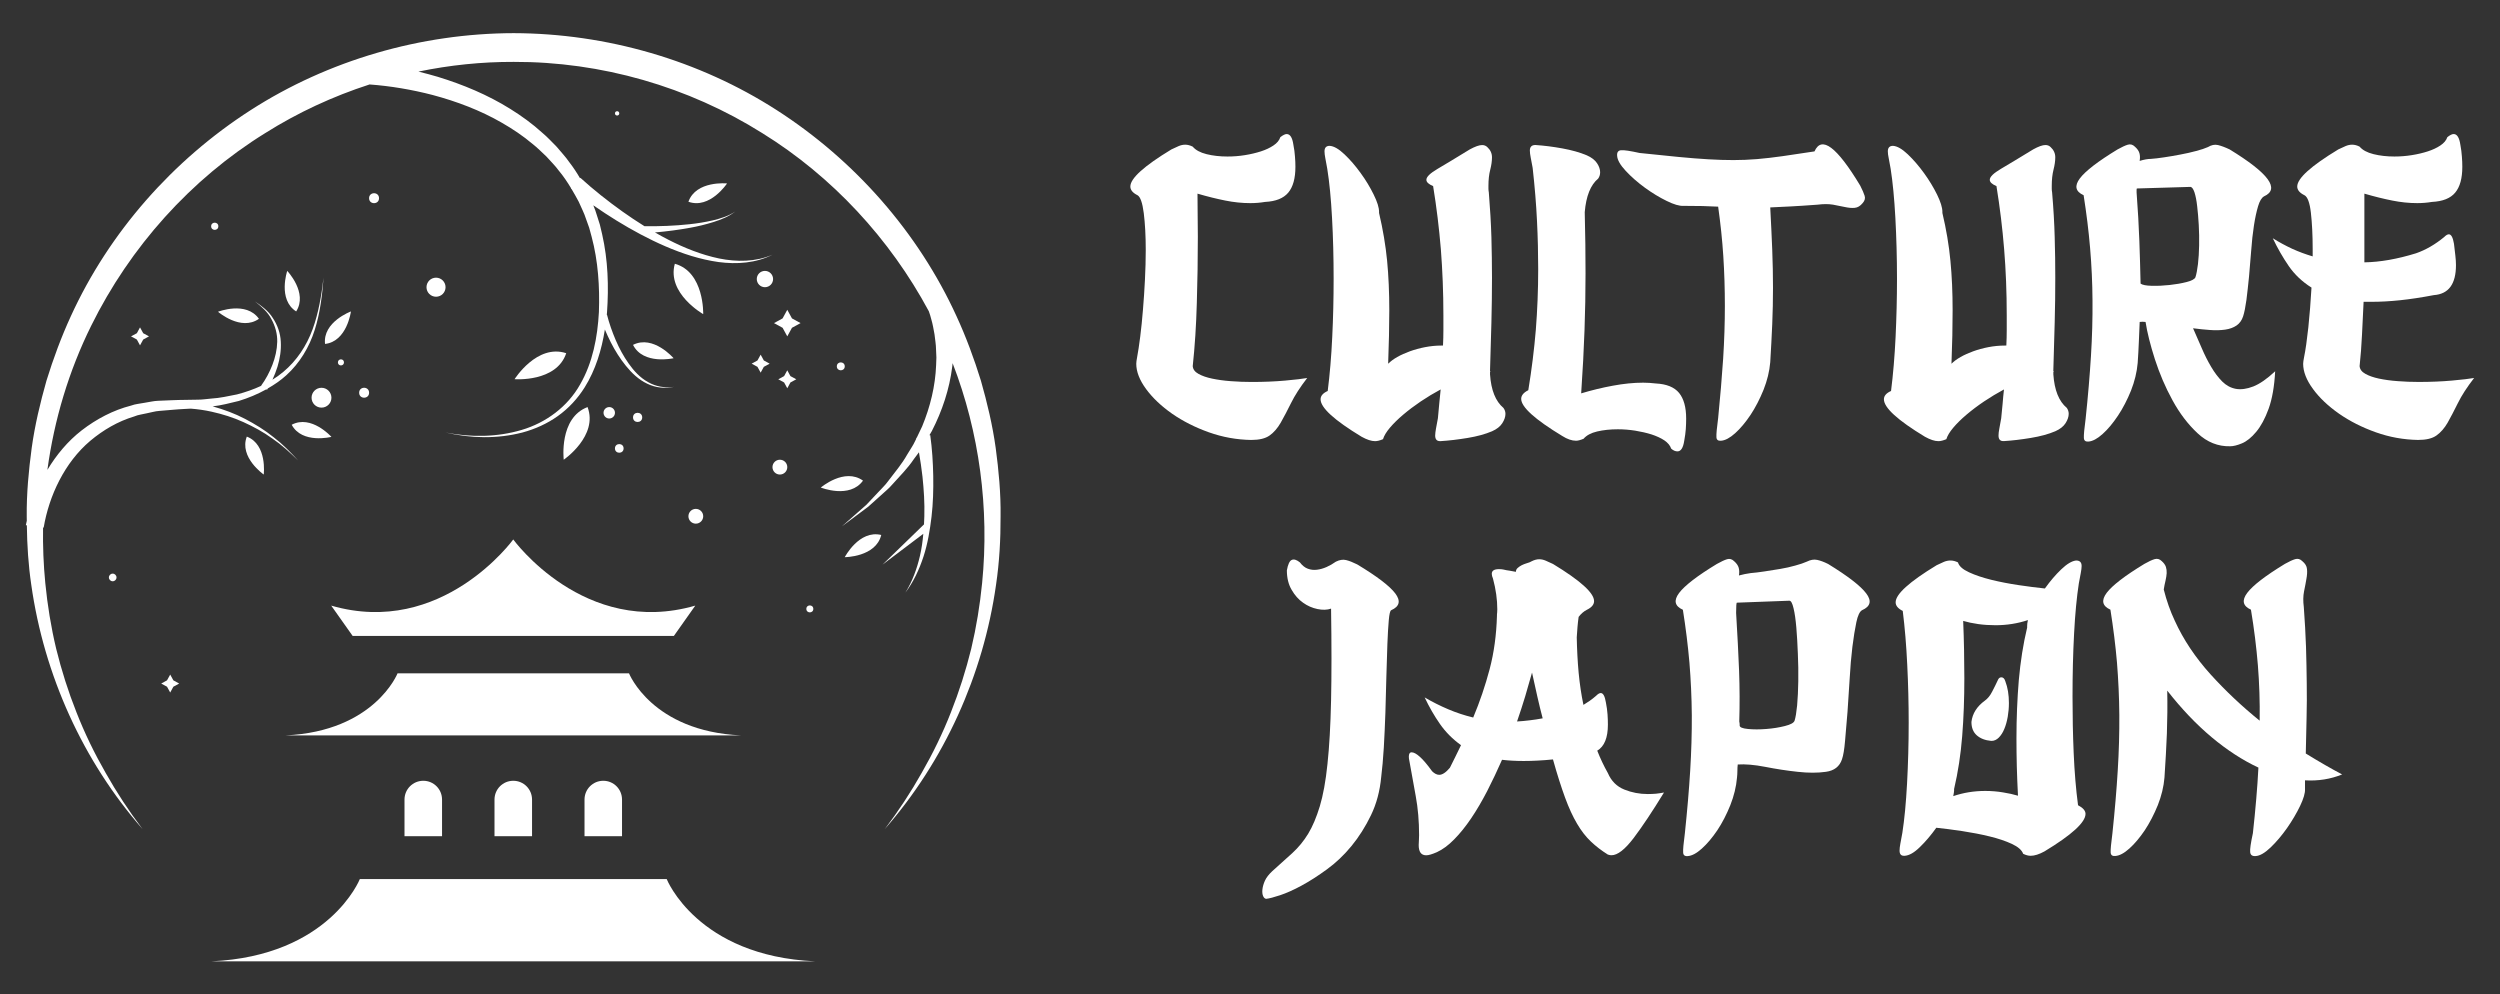 <?xml version="1.0" encoding="utf-8"?>
<!-- Generator: Adobe Illustrator 16.0.0, SVG Export Plug-In . SVG Version: 6.00 Build 0)  -->
<!DOCTYPE svg PUBLIC "-//W3C//DTD SVG 1.1//EN" "http://www.w3.org/Graphics/SVG/1.1/DTD/svg11.dtd">
<svg version="1.1" id="Calque_1" xmlns="http://www.w3.org/2000/svg" xmlns:xlink="http://www.w3.org/1999/xlink" x="0px" y="0px"
	 width="150.834px" height="60px" viewBox="0 0 150.834 60" enable-background="new 0 0 150.834 60" xml:space="preserve">
<rect x="0" y="0" width="150.834" height="60" fill="#333333" stroke="none"/>
<g>
	<g>
		<g>
			<g>
				<path fill="#FFFFFF" d="M21.278,38.37h9.688h9.69l1.294-1.832c-6.688,1.94-10.984-3.991-10.984-3.991s-4.296,5.932-10.983,3.991
					L21.278,38.37z"/>
				<g>
					<path fill="#FFFFFF" d="M37.95,40.624h-6.983h-6.981c0,0-1.384,3.498-6.753,3.744h13.734h13.735
						C39.332,44.122,37.95,40.624,37.95,40.624z"/>
					<g>
						<path fill="#FFFFFF" d="M40.225,53.038h-9.258H21.71c0,0-1.833,4.638-8.953,4.962h18.21h18.21
							C42.06,57.676,40.225,53.038,40.225,53.038z"/>
						<path fill="#FFFFFF" d="M24.405,48.241v2.211h2.265v-2.211c0-0.628-0.505-1.134-1.132-1.134
							C24.913,47.107,24.405,47.613,24.405,48.241z"/>
						<path fill="#FFFFFF" d="M29.835,48.241v2.211H32.1v-2.211c0-0.628-0.506-1.134-1.133-1.134
							C30.341,47.107,29.835,47.613,29.835,48.241z"/>
						<path fill="#FFFFFF" d="M35.266,48.241v2.211h2.263v-2.211c0-0.628-0.505-1.134-1.132-1.134
							C35.771,47.107,35.266,47.613,35.266,48.241z"/>
					</g>
				</g>
			</g>
			<path fill="#FFFFFF" d="M60.074,27.025c-0.19-1.373-0.512-2.723-0.892-4.058c-0.41-1.325-0.891-2.629-1.473-3.892
				c-2.313-5.06-6.145-9.408-10.84-12.427C42.172,3.625,36.585,2.016,30.995,2c-5.591,0.013-11.176,1.625-15.876,4.647
				c-4.695,3.018-8.528,7.366-10.843,12.426c-0.58,1.263-1.062,2.568-1.472,3.894c-0.378,1.334-0.701,2.685-0.891,4.057
				c-0.184,1.372-0.313,2.751-0.3,4.133c0,0.089,0.004,0.178,0.004,0.265c-0.02,0.087-0.039,0.174-0.058,0.264l0.061,0.01
				c0.015,1.201,0.091,2.4,0.267,3.588C2.658,40.736,5.015,45.932,8.6,50.02c-0.821-1.082-1.565-2.215-2.229-3.395
				c-0.672-1.172-1.265-2.391-1.756-3.645c-0.497-1.252-0.904-2.535-1.225-3.838c-0.313-1.309-0.526-2.633-0.657-3.963
				c-0.109-1.115-0.152-2.23-0.135-3.351l0.037,0.005c0.326-1.934,1.269-3.933,2.813-5.238c0.773-0.648,1.666-1.174,2.653-1.47
				c0.236-0.105,0.498-0.125,0.746-0.188c0.256-0.046,0.503-0.129,0.763-0.145c0.526-0.039,1.021-0.095,1.575-0.121
				c0.107-0.006,0.216-0.012,0.324-0.017c0.419,0.032,0.844,0.093,1.258,0.185c0.653,0.145,1.299,0.347,1.914,0.625
				c0.611,0.278,1.212,0.601,1.76,1c0.562,0.381,1.063,0.844,1.549,1.321c-0.459-0.501-0.939-0.993-1.483-1.408
				c-0.533-0.433-1.124-0.792-1.733-1.11c-0.611-0.317-1.262-0.559-1.929-0.745c-0.006-0.001-0.011-0.002-0.016-0.005
				c0.534-0.057,1.056-0.202,1.579-0.326c0.574-0.176,1.134-0.409,1.662-0.703l0.04,0.03c0.019-0.028,0.032-0.056,0.049-0.083
				c0.396-0.227,0.774-0.483,1.113-0.793c0.812-0.735,1.39-1.701,1.714-2.729c0.328-1.03,0.455-2.101,0.536-3.167
				c-0.126,1.061-0.298,2.125-0.663,3.124c-0.363,0.995-0.964,1.9-1.768,2.568c-0.207,0.174-0.426,0.331-0.653,0.471
				c0.118-0.254,0.219-0.515,0.304-0.785c0.147-0.487,0.229-0.997,0.199-1.506c-0.021-0.51-0.2-1.008-0.476-1.424
				c-0.265-0.434-0.68-0.733-1.083-1.009c0.383,0.306,0.769,0.63,0.99,1.065c0.234,0.42,0.366,0.897,0.354,1.374
				c-0.011,0.478-0.121,0.949-0.293,1.393c-0.172,0.442-0.403,0.877-0.676,1.248l0.012,0.009c-0.471,0.22-0.966,0.391-1.469,0.522
				c-0.516,0.101-1.025,0.221-1.553,0.251c-0.264,0.021-0.521,0.066-0.785,0.066l-0.791,0.013c-0.515,0.001-1.085,0.036-1.629,0.055
				c-0.274,0.007-0.545,0.081-0.818,0.12c-0.271,0.056-0.551,0.068-0.813,0.169c-1.081,0.275-2.093,0.81-2.982,1.495
				c-0.839,0.651-1.526,1.479-2.07,2.384c0.411-3.024,1.295-5.973,2.643-8.696c2.347-4.753,6.007-8.842,10.496-11.62
				c1.968-1.24,4.089-2.222,6.298-2.937c1.263,0.092,2.563,0.312,3.804,0.635c1.461,0.39,2.885,0.928,4.186,1.68
				c0.651,0.374,1.277,0.792,1.849,1.278c0.297,0.229,0.555,0.499,0.83,0.754c0.247,0.279,0.52,0.54,0.74,0.842
				c0.283,0.337,0.528,0.703,0.755,1.08l-0.013,0.016c0.013,0.014,0.029,0.025,0.044,0.036c0.148,0.249,0.29,0.5,0.425,0.755
				c0.147,0.347,0.329,0.678,0.441,1.039l0.191,0.533l0.149,0.547c0.389,1.459,0.491,3.007,0.437,4.535
				c-0.082,1.52-0.375,3.058-1.139,4.378c-0.747,1.328-2.047,2.3-3.521,2.735c-1.475,0.44-3.071,0.458-4.592,0.156
				c1.51,0.355,3.114,0.395,4.638,0c0.757-0.204,1.489-0.53,2.136-0.993c0.646-0.459,1.196-1.054,1.619-1.73
				c0.663-1.062,1.024-2.266,1.219-3.49c0.112,0.263,0.23,0.52,0.36,0.777c0.254,0.498,0.554,0.977,0.907,1.412
				c0.352,0.434,0.77,0.834,1.281,1.076c0.506,0.25,1.086,0.31,1.627,0.192c-0.55,0.083-1.107-0.017-1.574-0.289
				c-0.476-0.263-0.852-0.672-1.161-1.112c-0.313-0.44-0.571-0.919-0.786-1.419c-0.212-0.496-0.395-1.017-0.525-1.529l-0.014,0.003
				c0.004-0.045,0.01-0.092,0.014-0.135c0.11-1.571,0.062-3.164-0.293-4.723l-0.138-0.583l-0.182-0.571
				c-0.056-0.204-0.133-0.399-0.214-0.594c0.459,0.32,0.924,0.624,1.399,0.918c0.949,0.584,1.932,1.116,2.956,1.558
				c1.023,0.441,2.095,0.791,3.2,0.947c1.102,0.147,2.266,0.066,3.254-0.442c-1.021,0.442-2.158,0.44-3.217,0.227
				c-1.066-0.223-2.085-0.631-3.052-1.126c-0.278-0.141-0.551-0.291-0.82-0.445c0.708-0.061,1.411-0.154,2.109-0.28
				c0.48-0.085,0.957-0.202,1.423-0.348c0.461-0.148,0.929-0.328,1.309-0.635c-0.401,0.278-0.871,0.417-1.338,0.532
				c-0.47,0.108-0.944,0.186-1.425,0.236c-0.899,0.097-1.81,0.13-2.71,0.119c-0.453-0.28-0.896-0.579-1.33-0.886
				c-0.884-0.63-1.748-1.315-2.538-2.035l-0.021,0.026c-0.194-0.334-0.407-0.659-0.646-0.966c-0.228-0.333-0.509-0.624-0.766-0.935
				c-0.284-0.284-0.556-0.585-0.866-0.842c-0.594-0.542-1.249-1.015-1.93-1.439C29.424,5.72,27.933,5.1,26.41,4.634
				c-0.388-0.114-0.775-0.219-1.165-0.314c1.889-0.392,3.818-0.592,5.749-0.586c5.272-0.018,10.529,1.489,14.998,4.298
				c4.212,2.607,7.695,6.368,10.048,10.748c0.056,0.157,0.109,0.325,0.149,0.487c0.088,0.292,0.137,0.6,0.193,0.903
				c0.034,0.309,0.091,0.614,0.093,0.928l0.021,0.468c0,0.156-0.011,0.312-0.017,0.47c-0.049,1.254-0.352,2.503-0.842,3.688
				l-0.33,0.691l-0.034,0.007c0.003,0.014,0.007,0.029,0.009,0.045l-0.061,0.125c-0.131,0.294-0.328,0.554-0.487,0.834
				c-0.316,0.569-0.743,1.061-1.135,1.583c-0.188,0.27-0.435,0.486-0.652,0.729l-0.674,0.716l-1.479,1.304l1.587-1.184l0.738-0.662
				c0.239-0.228,0.509-0.431,0.723-0.688c0.441-0.494,0.92-0.964,1.294-1.524c0.098-0.139,0.203-0.274,0.307-0.412
				c0.085,0.489,0.159,0.982,0.214,1.476c0.082,0.792,0.135,1.589,0.111,2.384c-0.004,0.164-0.011,0.328-0.02,0.49l-2.503,2.428
				l2.461-1.86c-0.039,0.444-0.099,0.887-0.2,1.321c-0.18,0.775-0.452,1.539-0.881,2.227c0.49-0.645,0.836-1.395,1.092-2.171
				c0.254-0.78,0.388-1.592,0.485-2.403c0.096-0.817,0.117-1.638,0.104-2.458c-0.017-0.822-0.065-1.63-0.181-2.468l-0.053,0.01
				l0.152-0.262c0.618-1.202,1.06-2.516,1.229-3.887c0.007-0.067,0.015-0.135,0.022-0.203c1.618,4.184,2.225,8.767,1.78,13.264
				c-0.132,1.33-0.347,2.654-0.657,3.962c-0.321,1.305-0.73,2.586-1.226,3.84c-0.491,1.254-1.087,2.472-1.758,3.644
				c-0.663,1.179-1.409,2.313-2.23,3.396c3.583-4.09,5.942-9.285,6.711-14.738c0.202-1.362,0.278-2.746,0.273-4.125
				C60.386,29.776,60.259,28.396,60.074,27.025z"/>
			<path fill="#FFFFFF" d="M14.891,26.342c-0.478,1.247,1.021,2.289,1.021,2.289S16.138,26.821,14.891,26.342z"/>
			<path fill="#FFFFFF" d="M17.599,25.627c0.628,1.178,2.397,0.731,2.397,0.731S18.779,24.999,17.599,25.627z"/>
			<path fill="#FFFFFF" d="M17.869,18.79c0.72-1.125-0.539-2.446-0.539-2.446S16.744,18.072,17.869,18.79z"/>
			<path fill="#FFFFFF" d="M19.611,20.751c1.328-0.151,1.562-1.961,1.562-1.961S19.462,19.423,19.611,20.751z"/>
			<path fill="#FFFFFF" d="M15.622,19.235c-0.77-1.091-2.469-0.426-2.469-0.426S14.531,20.005,15.622,19.235z"/>
			<path fill="#FFFFFF" d="M34.162,21.31c-1.765-0.583-3.116,1.568-3.116,1.568S33.578,23.075,34.162,21.31z"/>
			<path fill="#FFFFFF" d="M35.45,24.56c-1.738,0.655-1.438,3.177-1.438,3.177S36.105,26.3,35.45,24.56z"/>
			<path fill="#FFFFFF" d="M40.715,15.913c-0.499,1.79,1.712,3.039,1.712,3.039S42.504,16.412,40.715,15.913z"/>
			<path fill="#FFFFFF" d="M38.192,20.807c0.618,1.227,2.449,0.806,2.449,0.806S39.418,20.187,38.192,20.807z"/>
			<path fill="#FFFFFF" d="M41.534,12.172c1.295,0.462,2.331-1.104,2.331-1.104S41.997,10.877,41.534,12.172z"/>
			<path fill="#FFFFFF" d="M52.068,28.998c-1.117-0.802-2.546,0.418-2.546,0.418S51.268,30.114,52.068,28.998z"/>
			<path fill="#FFFFFF" d="M50.967,33.617c0,0,1.877-0.006,2.202-1.34C51.833,31.952,50.967,33.617,50.967,33.617z"/>
			<circle fill="#FFFFFF" cx="19.397" cy="23.995" r="0.599"/>
			<circle fill="#FFFFFF" cx="20.57" cy="21.864" r="0.183"/>
			<circle fill="#FFFFFF" cx="21.969" cy="23.695" r="0.3"/>
			<circle fill="#FFFFFF" cx="36.758" cy="24.905" r="0.345"/>
			<circle fill="#FFFFFF" cx="38.47" cy="25.183" r="0.277"/>
			<circle fill="#FFFFFF" cx="37.363" cy="27.054" r="0.261"/>
			<circle fill="#FFFFFF" cx="22.568" cy="11.958" r="0.3"/>
			<circle fill="#FFFFFF" cx="26.307" cy="17.328" r="0.575"/>
			<path fill="#FFFFFF" d="M6.57,34.838c0,0.13,0.103,0.232,0.23,0.232c0.126,0,0.229-0.104,0.229-0.232
				c0-0.125-0.104-0.229-0.229-0.229C6.673,34.609,6.57,34.713,6.57,34.838z"/>
			<circle fill="#FFFFFF" cx="47.053" cy="28.184" r="0.447"/>
			<circle fill="#FFFFFF" cx="50.728" cy="22.103" r="0.239"/>
			<circle fill="#FFFFFF" cx="41.981" cy="31.148" r="0.446"/>
			<circle fill="#FFFFFF" cx="48.86" cy="36.737" r="0.21"/>
			<circle fill="#FFFFFF" cx="46.151" cy="16.836" r="0.492"/>
			<circle fill="#FFFFFF" cx="37.233" cy="6.84" r="0.13"/>
			<circle fill="#FFFFFF" cx="12.956" cy="13.652" r="0.217"/>
			<polygon fill="#FFFFFF" points="47.782,19.21 47.499,18.691 47.217,19.21 46.698,19.494 47.217,19.777 47.499,20.294 
				47.782,19.777 48.301,19.494 			"/>
			<polygon fill="#FFFFFF" points="45.701,22.133 45.893,22.483 46.084,22.133 46.436,21.941 46.084,21.748 45.893,21.398 
				45.701,21.748 45.35,21.941 			"/>
			<polygon fill="#FFFFFF" points="47.499,22.342 47.308,22.692 46.957,22.884 47.308,23.075 47.499,23.426 47.69,23.075 
				48.042,22.884 47.69,22.692 			"/>
			<polygon fill="#FFFFFF" points="10.46,41.432 10.811,41.241 10.46,41.048 10.269,40.699 10.077,41.048 9.727,41.241 
				10.077,41.432 10.269,41.782 			"/>
			<polygon fill="#FFFFFF" points="8.257,20.104 7.905,20.294 8.257,20.486 8.448,20.837 8.64,20.486 8.99,20.294 8.64,20.104 
				8.448,19.752 			"/>
		</g>
	</g>
	<g>
		<g>
			<path fill="#FFFFFF" d="M68.604,21.567c0.063-0.334,0.126-0.751,0.189-1.25c0.063-0.5,0.12-1.044,0.166-1.631
				c0.049-0.587,0.089-1.191,0.12-1.811c0.031-0.62,0.048-1.215,0.048-1.786c0-0.858-0.041-1.599-0.119-2.228
				c-0.08-0.628-0.207-0.989-0.381-1.084c-0.286-0.142-0.429-0.318-0.429-0.523c0-0.492,0.824-1.238,2.477-2.239
				c0.161-0.079,0.309-0.146,0.439-0.202c0.136-0.057,0.267-0.084,0.396-0.084c0.14,0,0.292,0.039,0.452,0.119
				c0.173,0.206,0.451,0.357,0.832,0.452c0.379,0.095,0.802,0.143,1.262,0.143c0.352,0,0.699-0.026,1.051-0.083
				c0.346-0.055,0.668-0.131,0.964-0.226c0.294-0.095,0.55-0.215,0.762-0.358c0.215-0.143,0.352-0.309,0.414-0.5
				c0.161-0.126,0.29-0.189,0.381-0.189c0.211,0,0.344,0.214,0.406,0.643c0.05,0.253,0.083,0.492,0.096,0.714
				c0.02,0.224,0.027,0.43,0.027,0.619c0,0.7-0.146,1.219-0.432,1.56c-0.287,0.342-0.754,0.529-1.404,0.56
				c-0.285,0.048-0.579,0.072-0.881,0.072c-0.493,0-0.999-0.051-1.513-0.155c-0.517-0.103-1.076-0.241-1.678-0.417
				c0,0.414,0.002,0.833,0.01,1.264c0.009,0.427,0.011,0.873,0.011,1.334c0,1.301-0.019,2.632-0.061,3.989
				c-0.037,1.356-0.12,2.631-0.247,3.822c0.017,0.19,0.129,0.345,0.345,0.464c0.215,0.121,0.487,0.216,0.825,0.287
				c0.333,0.07,0.707,0.124,1.128,0.154c0.422,0.033,0.847,0.048,1.277,0.048c0.71,0,1.376-0.027,1.999-0.083
				c0.62-0.056,1.063-0.108,1.332-0.156c-0.43,0.556-0.752,1.06-0.975,1.512c-0.226,0.455-0.432,0.847-0.621,1.181
				c-0.19,0.333-0.414,0.59-0.668,0.772c-0.254,0.184-0.625,0.273-1.118,0.273c-0.874-0.015-1.723-0.168-2.55-0.462
				c-0.824-0.294-1.563-0.667-2.215-1.119c-0.651-0.455-1.175-0.951-1.573-1.49c-0.396-0.54-0.593-1.047-0.593-1.524
				C68.558,21.853,68.572,21.726,68.604,21.567z"/>
			<path fill="#FFFFFF" d="M86.754,25.233c0.029-0.3,0.058-0.594,0.081-0.879c0.027-0.287,0.053-0.573,0.085-0.858
				c-0.414,0.222-0.813,0.464-1.203,0.725c-0.387,0.262-0.741,0.529-1.06,0.8c-0.318,0.269-0.582,0.53-0.799,0.785
				c-0.215,0.254-0.354,0.486-0.416,0.691c-0.189,0.081-0.351,0.12-0.478,0.12c-0.224,0-0.491-0.088-0.812-0.265
				c-1.649-0.998-2.477-1.752-2.477-2.262c0-0.206,0.145-0.373,0.43-0.5c0.127-1,0.219-2.084,0.273-3.251
				c0.057-1.167,0.084-2.337,0.084-3.513c0-1.286-0.031-2.512-0.096-3.68c-0.063-1.168-0.158-2.155-0.288-2.964
				c-0.048-0.271-0.085-0.485-0.118-0.643c-0.031-0.16-0.048-0.295-0.048-0.406c0-0.222,0.104-0.334,0.312-0.334
				c0.254,0.017,0.551,0.188,0.893,0.513c0.344,0.326,0.668,0.703,0.977,1.131c0.313,0.428,0.572,0.861,0.786,1.299
				c0.216,0.437,0.323,0.782,0.323,1.036v0.07c0.236,1,0.396,1.96,0.486,2.882c0.088,0.92,0.132,1.921,0.132,3.001
				c0,0.953-0.025,2.023-0.069,3.215c0.143-0.144,0.323-0.277,0.546-0.405c0.224-0.127,0.478-0.241,0.763-0.345
				c0.287-0.103,0.592-0.188,0.918-0.251c0.324-0.063,0.652-0.096,0.985-0.096h0.097c0.017-0.314,0.024-0.626,0.024-0.928
				c0-0.3,0-0.604,0-0.905c0-1.382-0.055-2.707-0.153-3.977c-0.106-1.271-0.259-2.542-0.467-3.812
				c-0.271-0.111-0.406-0.238-0.406-0.38c0-0.175,0.226-0.395,0.67-0.656c0.445-0.261,1.096-0.653,1.951-1.178
				C89,8.84,89.245,8.752,89.42,8.752c0.127,0,0.229,0.041,0.312,0.121c0.19,0.173,0.285,0.38,0.285,0.618
				c0,0.223-0.035,0.472-0.106,0.751c-0.073,0.279-0.108,0.6-0.108,0.963c0,0.063,0,0.127,0,0.19c0,0.064,0.01,0.136,0.023,0.215
				c0.078,0.967,0.131,1.87,0.156,2.704c0.021,0.833,0.035,1.648,0.035,2.441c0,0.905-0.014,1.806-0.035,2.703
				c-0.025,0.897-0.054,1.869-0.084,2.917c0,0.017,0.002,0.029,0.013,0.037c0.009,0.008,0.013,0.019,0.013,0.034h-0.025v0.144
				c0.063,0.952,0.336,1.626,0.811,2.024c0.079,0.111,0.119,0.229,0.119,0.357c0,0.176-0.063,0.362-0.189,0.561
				c-0.127,0.199-0.332,0.361-0.619,0.488c-0.412,0.175-0.903,0.31-1.477,0.404c-0.573,0.095-1.109,0.159-1.62,0.191h-0.048
				c-0.189,0-0.287-0.113-0.287-0.335c0-0.11,0.02-0.25,0.048-0.416C86.666,25.7,86.704,25.488,86.754,25.233z"/>
			<path fill="#FFFFFF" d="M100.829,27.068c-0.064-0.19-0.204-0.357-0.415-0.501c-0.216-0.142-0.478-0.261-0.772-0.357
				c-0.306-0.095-0.629-0.169-0.979-0.226c-0.351-0.055-0.699-0.084-1.05-0.084c-0.463,0-0.879,0.045-1.25,0.132
				c-0.373,0.088-0.646,0.235-0.82,0.44c-0.191,0.08-0.342,0.119-0.454,0.119c-0.254,0-0.53-0.095-0.832-0.286
				c-1.651-1-2.478-1.747-2.478-2.239c0-0.206,0.142-0.381,0.429-0.524c0.206-1.254,0.356-2.47,0.454-3.644
				c0.092-1.174,0.143-2.397,0.143-3.668c0-0.936-0.023-1.902-0.072-2.895c-0.047-0.992-0.135-2.061-0.262-3.204
				c-0.05-0.254-0.09-0.464-0.119-0.631c-0.033-0.168-0.05-0.306-0.05-0.418c0-0.222,0.112-0.333,0.333-0.333
				c0.508,0.033,1.049,0.1,1.622,0.204c0.57,0.104,1.063,0.242,1.476,0.416c0.287,0.127,0.494,0.286,0.621,0.477
				c0.127,0.191,0.188,0.374,0.188,0.548c0,0.143-0.04,0.271-0.119,0.381c-0.458,0.382-0.729,1.055-0.81,2.025
				c0.015,0.683,0.027,1.326,0.037,1.929c0.007,0.604,0.011,1.19,0.011,1.762c0,1.159-0.021,2.307-0.062,3.442
				c-0.039,1.135-0.106,2.402-0.201,3.8c0.636-0.191,1.275-0.347,1.918-0.464c0.643-0.119,1.25-0.181,1.822-0.181
				c0.127,0,0.254,0.005,0.381,0.013c0.127,0.01,0.254,0.02,0.381,0.035c0.649,0.032,1.119,0.223,1.406,0.572
				c0.284,0.35,0.426,0.866,0.426,1.548c0,0.207-0.008,0.417-0.022,0.632c-0.015,0.213-0.048,0.447-0.094,0.702
				c-0.063,0.427-0.201,0.643-0.407,0.643C101.081,27.235,100.954,27.179,100.829,27.068z"/>
			<path fill="#FFFFFF" d="M112.237,11.205c0.129,0.254,0.215,0.456,0.263,0.608c0.05,0.151,0.008,0.298-0.119,0.44
				c-0.144,0.176-0.302,0.271-0.479,0.286c-0.172,0.018-0.365,0-0.582-0.047c-0.215-0.047-0.457-0.095-0.726-0.144
				c-0.269-0.045-0.577-0.045-0.93,0c-0.649,0.049-1.199,0.084-1.644,0.107c-0.444,0.024-0.85,0.044-1.215,0.059
				c0.047,0.907,0.09,1.755,0.12,2.549c0.031,0.794,0.046,1.562,0.046,2.299c0,0.738-0.015,1.472-0.046,2.202
				c-0.03,0.731-0.073,1.493-0.12,2.287c-0.047,0.556-0.184,1.112-0.404,1.667c-0.226,0.557-0.486,1.061-0.784,1.513
				c-0.304,0.452-0.612,0.822-0.931,1.108c-0.318,0.285-0.605,0.438-0.857,0.452c-0.173,0.015-0.27-0.059-0.271-0.226
				c-0.012-0.166,0.026-0.55,0.105-1.155c0.127-1.27,0.225-2.458,0.3-3.561c0.07-1.104,0.104-2.169,0.104-3.193
				c0-1.023-0.031-2.022-0.094-3c-0.063-0.976-0.168-1.972-0.311-2.988c-0.287-0.016-0.602-0.029-0.941-0.037
				c-0.341-0.008-0.727-0.011-1.154-0.011c-0.237,0.015-0.576-0.083-1.012-0.298c-0.438-0.214-0.875-0.479-1.312-0.797
				c-0.438-0.318-0.822-0.656-1.155-1.013c-0.333-0.356-0.508-0.663-0.521-0.917c-0.016-0.204,0.063-0.316,0.238-0.331
				c0.172-0.018,0.545,0.039,1.117,0.165c0.889,0.096,1.668,0.174,2.334,0.238c0.666,0.064,1.273,0.113,1.823,0.144
				c0.545,0.032,1.051,0.047,1.511,0.047c0.462,0,0.934-0.02,1.42-0.059c0.48-0.041,1.004-0.101,1.557-0.18
				c0.559-0.08,1.193-0.175,1.908-0.285C109.903,8.165,110.824,8.856,112.237,11.205z"/>
			<path fill="#FFFFFF" d="M120.74,25.233c0.03-0.3,0.061-0.594,0.085-0.879c0.023-0.287,0.048-0.573,0.082-0.858
				c-0.41,0.222-0.814,0.464-1.203,0.725c-0.389,0.262-0.741,0.529-1.061,0.8c-0.317,0.269-0.582,0.53-0.797,0.785
				c-0.213,0.254-0.354,0.486-0.416,0.691c-0.191,0.081-0.351,0.12-0.478,0.12c-0.224,0-0.493-0.088-0.812-0.265
				c-1.648-0.998-2.477-1.752-2.477-2.262c0-0.206,0.143-0.373,0.43-0.5c0.127-1,0.217-2.084,0.274-3.251
				c0.054-1.167,0.085-2.337,0.085-3.513c0-1.286-0.035-2.512-0.098-3.68c-0.064-1.168-0.158-2.155-0.285-2.964
				c-0.049-0.271-0.09-0.485-0.118-0.643c-0.034-0.16-0.052-0.295-0.052-0.406c0-0.222,0.106-0.334,0.312-0.334
				c0.256,0.017,0.55,0.188,0.894,0.513c0.342,0.326,0.666,0.703,0.977,1.131c0.311,0.428,0.572,0.861,0.789,1.299
				c0.212,0.437,0.32,0.782,0.32,1.036v0.07c0.236,1,0.398,1.96,0.484,2.882c0.09,0.92,0.133,1.921,0.133,3.001
				c0,0.953-0.021,2.023-0.069,3.215c0.142-0.144,0.323-0.277,0.547-0.405c0.221-0.127,0.476-0.241,0.762-0.345
				c0.285-0.103,0.593-0.188,0.916-0.251c0.327-0.063,0.658-0.096,0.991-0.096h0.094c0.016-0.314,0.024-0.626,0.024-0.928
				c0-0.3,0-0.604,0-0.905c0-1.382-0.052-2.707-0.156-3.977c-0.103-1.271-0.258-2.542-0.464-3.812
				c-0.27-0.111-0.403-0.238-0.403-0.38c0-0.175,0.224-0.395,0.666-0.656c0.445-0.261,1.095-0.653,1.954-1.178
				c0.316-0.175,0.564-0.263,0.737-0.263c0.127,0,0.229,0.041,0.31,0.121c0.189,0.173,0.285,0.38,0.285,0.618
				c0,0.223-0.035,0.472-0.107,0.751c-0.07,0.279-0.105,0.6-0.105,0.963c0,0.063,0,0.127,0,0.19c0,0.064,0.006,0.136,0.021,0.215
				c0.082,0.967,0.135,1.87,0.156,2.704c0.025,0.833,0.035,1.648,0.035,2.441c0,0.905-0.01,1.806-0.035,2.703
				c-0.021,0.897-0.052,1.869-0.083,2.917c0,0.017,0.003,0.029,0.011,0.037c0.011,0.008,0.013,0.019,0.013,0.034h-0.022v0.144
				c0.064,0.952,0.334,1.626,0.813,2.024c0.076,0.111,0.113,0.23,0.113,0.357c0,0.176-0.063,0.362-0.188,0.561
				c-0.127,0.199-0.333,0.361-0.618,0.488c-0.412,0.175-0.904,0.31-1.479,0.404c-0.571,0.095-1.108,0.159-1.618,0.191h-0.048
				c-0.189,0-0.283-0.113-0.283-0.335c0-0.11,0.015-0.25,0.048-0.416C120.653,25.7,120.694,25.488,120.74,25.233z"/>
			<path fill="#FFFFFF" d="M132.315,19.805c0.175,0.396,0.35,0.797,0.525,1.202c0.172,0.404,0.362,0.782,0.57,1.131
				c0.206,0.35,0.429,0.643,0.666,0.881c0.24,0.237,0.513,0.385,0.822,0.442c0.311,0.054,0.658,0.008,1.05-0.144
				c0.387-0.152,0.829-0.457,1.321-0.917c-0.049,0.92-0.182,1.675-0.395,2.263c-0.214,0.588-0.464,1.051-0.751,1.394
				c-0.285,0.342-0.571,0.571-0.856,0.691c-0.285,0.119-0.522,0.177-0.715,0.177c-0.73,0.017-1.385-0.244-1.963-0.784
				c-0.58-0.54-1.085-1.203-1.514-1.99c-0.432-0.786-0.782-1.61-1.063-2.476c-0.277-0.866-0.464-1.617-0.563-2.25
				c-0.127-0.017-0.243-0.017-0.354,0c-0.018,0.396-0.033,0.798-0.051,1.202c-0.015,0.406-0.04,0.829-0.07,1.274
				c-0.049,0.556-0.184,1.111-0.403,1.667c-0.226,0.556-0.485,1.06-0.787,1.512c-0.304,0.454-0.608,0.821-0.929,1.107
				c-0.317,0.287-0.604,0.437-0.856,0.455c-0.176,0.014-0.267-0.06-0.272-0.228c-0.008-0.167,0.024-0.552,0.107-1.156
				c0.143-1.349,0.248-2.603,0.32-3.763c0.072-1.16,0.103-2.279,0.094-3.359c-0.006-1.079-0.057-2.134-0.145-3.168
				c-0.086-1.031-0.219-2.094-0.391-3.19c-0.492-0.222-0.566-0.56-0.229-1.012c0.341-0.453,1.101-1.036,2.275-1.75
				c0.254-0.142,0.461-0.239,0.62-0.286c0.156-0.047,0.3-0.008,0.427,0.119c0.146,0.127,0.235,0.258,0.274,0.393
				c0.038,0.136,0.044,0.289,0.013,0.466c0.27-0.082,0.493-0.121,0.666-0.121c0.223-0.015,0.491-0.046,0.811-0.095
				c0.316-0.048,0.644-0.102,0.977-0.167c0.336-0.063,0.651-0.133,0.953-0.215c0.303-0.079,0.539-0.159,0.714-0.237
				c0.206-0.127,0.41-0.168,0.608-0.121c0.195,0.047,0.433,0.135,0.701,0.263c2.363,1.445,3.056,2.39,2.072,2.833
				c-0.142,0.081-0.263,0.278-0.357,0.597c-0.094,0.318-0.18,0.706-0.25,1.167c-0.07,0.46-0.127,0.96-0.164,1.499
				c-0.042,0.542-0.085,1.064-0.131,1.572c-0.051,0.508-0.102,0.977-0.156,1.406c-0.059,0.429-0.125,0.762-0.202,1
				c-0.079,0.24-0.21,0.42-0.394,0.548c-0.184,0.127-0.414,0.211-0.69,0.251c-0.276,0.039-0.583,0.047-0.914,0.022
				C133.007,19.888,132.665,19.851,132.315,19.805z M129.149,17.112c0.109,0.079,0.334,0.124,0.677,0.132
				c0.344,0.008,0.698-0.008,1.073-0.049c0.373-0.04,0.715-0.099,1.021-0.178c0.311-0.08,0.489-0.175,0.537-0.287
				c0.064-0.189,0.111-0.454,0.154-0.797c0.039-0.342,0.063-0.715,0.07-1.119c0.01-0.406,0-0.818-0.022-1.24
				c-0.024-0.42-0.056-0.802-0.097-1.143c-0.037-0.34-0.094-0.619-0.164-0.834c-0.072-0.212-0.158-0.321-0.25-0.321l-3.219,0.095
				c-0.014,0-0.021,0.033-0.021,0.096v0.143c0.079,1.064,0.136,2.041,0.167,2.93C129.106,15.429,129.133,16.288,129.149,17.112z"/>
			<path fill="#FFFFFF" d="M139.01,21.567c0.095-0.462,0.179-1.069,0.261-1.821c0.078-0.755,0.142-1.554,0.19-2.395
				c-0.556-0.349-1.015-0.782-1.371-1.297c-0.356-0.517-0.677-1.076-0.964-1.679c0.381,0.237,0.771,0.449,1.165,0.632
				c0.399,0.182,0.813,0.335,1.241,0.462v-0.452c0-0.84-0.038-1.567-0.108-2.18c-0.069-0.611-0.202-0.965-0.392-1.06
				c-0.289-0.142-0.432-0.318-0.432-0.523c0-0.492,0.826-1.238,2.478-2.239c0.161-0.079,0.307-0.146,0.44-0.202
				c0.135-0.057,0.268-0.084,0.395-0.084c0.145,0,0.296,0.039,0.451,0.119c0.176,0.206,0.453,0.357,0.838,0.452
				c0.381,0.095,0.799,0.143,1.259,0.143c0.351,0,0.699-0.026,1.049-0.083c0.349-0.055,0.671-0.131,0.964-0.226
				c0.295-0.095,0.551-0.215,0.764-0.358c0.214-0.143,0.354-0.309,0.418-0.5c0.158-0.126,0.285-0.189,0.381-0.189
				c0.206,0,0.341,0.214,0.404,0.643c0.049,0.253,0.078,0.492,0.093,0.714c0.019,0.224,0.026,0.43,0.026,0.619
				c0,0.7-0.144,1.219-0.431,1.56c-0.282,0.342-0.754,0.529-1.403,0.56c-0.289,0.048-0.58,0.072-0.883,0.072
				c-0.49,0-0.996-0.051-1.511-0.155c-0.519-0.103-1.078-0.241-1.681-0.417v4.145c0.953-0.015,1.99-0.198,3.121-0.548
				c0.586-0.204,1.15-0.532,1.691-0.977c0.107-0.109,0.204-0.167,0.283-0.167c0.145,0,0.247,0.191,0.311,0.572
				c0.03,0.254,0.061,0.489,0.082,0.703c0.025,0.215,0.038,0.41,0.038,0.584c0,1.143-0.444,1.747-1.334,1.81
				c-0.745,0.142-1.429,0.245-2.036,0.309c-0.613,0.064-1.18,0.095-1.705,0.095h-0.498c-0.031,0.684-0.064,1.351-0.097,2
				c-0.03,0.653-0.081,1.279-0.144,1.882c0.017,0.19,0.131,0.345,0.348,0.464c0.212,0.121,0.489,0.216,0.818,0.287
				c0.334,0.07,0.713,0.124,1.136,0.154c0.416,0.033,0.843,0.048,1.271,0.048c0.715,0,1.381-0.027,2.002-0.083
				c0.619-0.056,1.063-0.108,1.334-0.156c-0.43,0.556-0.756,1.06-0.978,1.512c-0.226,0.455-0.429,0.847-0.618,1.181
				c-0.191,0.333-0.416,0.59-0.67,0.772c-0.254,0.184-0.624,0.273-1.117,0.273c-0.873-0.015-1.724-0.168-2.548-0.462
				c-0.827-0.294-1.565-0.667-2.215-1.119c-0.651-0.455-1.179-0.951-1.573-1.49c-0.398-0.54-0.596-1.047-0.596-1.524
				C138.96,21.853,138.978,21.726,139.01,21.567z"/>
		</g>
		<g>
			<path fill="#FFFFFF" d="M81.883,34.052c1.19,0.716,1.957,1.3,2.298,1.75c0.342,0.454,0.262,0.79-0.246,1.015
				c-0.064,0.029-0.113,0.231-0.145,0.604c-0.034,0.374-0.061,0.853-0.084,1.433c-0.021,0.576-0.043,1.229-0.061,1.949
				c-0.018,0.725-0.037,1.449-0.059,2.182c-0.023,0.729-0.059,1.438-0.096,2.119c-0.042,0.684-0.094,1.271-0.156,1.764
				c-0.079,0.855-0.285,1.63-0.62,2.32c-0.333,0.69-0.728,1.312-1.177,1.859c-0.453,0.549-0.946,1.018-1.479,1.404
				c-0.533,0.39-1.041,0.715-1.522,0.976c-0.485,0.265-0.918,0.456-1.3,0.584c-0.383,0.128-0.657,0.198-0.834,0.218
				c-0.077,0-0.143-0.054-0.191-0.158c-0.046-0.104-0.063-0.237-0.046-0.402c0.017-0.168,0.069-0.348,0.153-0.536
				c0.088-0.19,0.238-0.382,0.441-0.571c0.445-0.398,0.85-0.764,1.217-1.098c0.363-0.333,0.683-0.72,0.953-1.165
				c0.269-0.444,0.5-0.998,0.7-1.655c0.198-0.658,0.356-1.51,0.462-2.55c0.112-1.041,0.184-2.317,0.217-3.835s0.033-3.361,0-5.539
				c-0.236,0.083-0.51,0.09-0.819,0.026s-0.604-0.19-0.87-0.382c-0.271-0.189-0.502-0.448-0.689-0.775
				c-0.193-0.324-0.289-0.719-0.289-1.178c0.064-0.366,0.164-0.576,0.299-0.631c0.134-0.057,0.297-0.004,0.488,0.152
				c0.143,0.189,0.303,0.317,0.479,0.381c0.171,0.063,0.356,0.086,0.546,0.061c0.189-0.021,0.385-0.078,0.583-0.164
				c0.196-0.089,0.385-0.195,0.56-0.322c0.225-0.111,0.43-0.145,0.62-0.097C81.406,33.838,81.629,33.925,81.883,34.052z"/>
			<path fill="#FFFFFF" d="M97.007,51.559c-0.381-0.238-0.722-0.5-1.023-0.787c-0.301-0.283-0.58-0.643-0.832-1.071
				c-0.254-0.429-0.498-0.955-0.728-1.584c-0.229-0.626-0.475-1.392-0.727-2.298c-0.318,0.031-0.624,0.056-0.919,0.07
				c-0.293,0.016-0.575,0.024-0.846,0.024c-0.478,0-0.912-0.024-1.309-0.072c-0.289,0.651-0.583,1.279-0.893,1.882
				c-0.313,0.604-0.633,1.151-0.967,1.646c-0.332,0.491-0.675,0.918-1.025,1.272c-0.348,0.357-0.699,0.615-1.045,0.773
				c-0.289,0.127-0.502,0.189-0.645,0.189c-0.304,0-0.453-0.205-0.453-0.617c0-0.111,0.004-0.215,0.014-0.309
				c0.006-0.098,0.01-0.191,0.01-0.289c0-0.84-0.068-1.625-0.202-2.355c-0.135-0.73-0.265-1.453-0.392-2.169
				C85.013,45.816,85,45.745,85,45.652c0-0.176,0.058-0.262,0.169-0.262c0.127,0,0.291,0.086,0.486,0.262
				c0.199,0.172,0.451,0.467,0.75,0.881c0.146,0.143,0.289,0.215,0.431,0.215c0.188,0,0.406-0.145,0.644-0.432
				c0.11-0.221,0.224-0.447,0.336-0.676c0.107-0.232,0.221-0.459,0.332-0.681c-0.51-0.366-0.935-0.795-1.275-1.285
				c-0.344-0.493-0.646-1.022-0.918-1.596c0.462,0.271,0.934,0.508,1.42,0.714c0.482,0.205,0.986,0.372,1.509,0.499
				c0.399-0.952,0.729-1.925,0.991-2.917s0.408-2.061,0.441-3.204c0-0.079,0.002-0.146,0.012-0.203
				c0.007-0.055,0.009-0.124,0.009-0.202c0-0.586-0.085-1.207-0.26-1.856c-0.048-0.111-0.073-0.204-0.073-0.287
				c0-0.19,0.145-0.284,0.432-0.284c0.111,0,0.197,0.01,0.263,0.023c0.127,0.031,0.254,0.056,0.381,0.07
				c0.127,0.02,0.252,0.041,0.379,0.07c0-0.094,0.037-0.174,0.11-0.236c0.07-0.063,0.152-0.119,0.248-0.168
				c0.095-0.047,0.199-0.086,0.31-0.119c0.112-0.029,0.208-0.069,0.287-0.117c0.157-0.079,0.312-0.12,0.452-0.12
				c0.127,0,0.258,0.028,0.393,0.086c0.135,0.055,0.281,0.122,0.441,0.2c1.648,1.002,2.476,1.746,2.476,2.24
				c0,0.205-0.142,0.381-0.43,0.521c-0.188,0.096-0.354,0.238-0.501,0.43c-0.029,0.205-0.053,0.411-0.069,0.607
				c-0.017,0.199-0.03,0.406-0.045,0.632c0.015,0.745,0.052,1.458,0.114,2.131c0.064,0.677,0.16,1.32,0.289,1.94
				c0.127-0.079,0.254-0.162,0.381-0.247c0.127-0.091,0.254-0.188,0.381-0.3c0.109-0.111,0.206-0.168,0.283-0.168
				c0.146,0,0.248,0.189,0.311,0.572c0.051,0.252,0.081,0.491,0.098,0.715c0.016,0.223,0.022,0.428,0.022,0.617
				c0,0.795-0.214,1.318-0.643,1.573c0.188,0.478,0.403,0.929,0.643,1.354c0.204,0.479,0.537,0.81,0.991,0.992
				c0.449,0.182,0.922,0.271,1.415,0.271c0.175,0,0.34-0.008,0.5-0.021c0.157-0.017,0.315-0.041,0.478-0.072
				c-0.699,1.144-1.311,2.06-1.832,2.75c-0.528,0.692-0.973,1.035-1.334,1.035C97.174,51.604,97.103,51.589,97.007,51.559z
				 M93.075,43.34c-0.108-0.412-0.217-0.848-0.32-1.308s-0.211-0.946-0.322-1.453c-0.127,0.46-0.265,0.938-0.414,1.44
				c-0.151,0.496-0.314,1.002-0.49,1.51c0.255-0.016,0.509-0.036,0.763-0.07C92.544,43.43,92.808,43.389,93.075,43.34z"/>
			<path fill="#FFFFFF" d="M110.298,34.027c1.189,0.729,1.956,1.322,2.296,1.773c0.345,0.454,0.261,0.79-0.247,1.014
				c-0.145,0.078-0.261,0.321-0.347,0.727c-0.085,0.406-0.166,0.9-0.239,1.488c-0.07,0.588-0.127,1.228-0.164,1.919
				c-0.039,0.69-0.086,1.356-0.13,2c-0.05,0.643-0.098,1.222-0.147,1.739c-0.043,0.516-0.105,0.894-0.188,1.129
				c-0.144,0.43-0.464,0.681-0.964,0.75c-0.501,0.072-1.07,0.072-1.715,0c-0.645-0.069-1.293-0.17-1.954-0.299
				c-0.658-0.127-1.21-0.172-1.655-0.142c-0.015,0.127-0.021,0.258-0.021,0.394c0,0.133-0.01,0.269-0.023,0.396
				c-0.048,0.553-0.183,1.108-0.404,1.666c-0.225,0.558-0.483,1.06-0.785,1.515c-0.305,0.45-0.614,0.817-0.934,1.104
				c-0.314,0.284-0.602,0.437-0.854,0.452c-0.178,0.016-0.268-0.059-0.272-0.225c-0.013-0.166,0.025-0.554,0.104-1.158
				c0.141-1.349,0.25-2.603,0.32-3.763c0.071-1.157,0.104-2.278,0.098-3.358c-0.01-1.08-0.059-2.133-0.143-3.166
				c-0.09-1.032-0.221-2.097-0.396-3.192c-0.491-0.222-0.568-0.558-0.228-1.013c0.342-0.452,1.1-1.036,2.277-1.75
				c0.254-0.143,0.46-0.238,0.615-0.286c0.16-0.048,0.302-0.007,0.43,0.12c0.145,0.127,0.234,0.258,0.273,0.391
				c0.039,0.139,0.045,0.292,0.016,0.469c0.234-0.063,0.475-0.113,0.712-0.144c0.224-0.019,0.489-0.048,0.808-0.097
				c0.319-0.049,0.644-0.102,0.969-0.154c0.324-0.055,0.633-0.123,0.916-0.205c0.287-0.078,0.516-0.156,0.691-0.235
				c0.219-0.11,0.428-0.147,0.619-0.106C109.819,33.818,110.044,33.9,110.298,34.027z M108.272,43.484
				c0.063-0.191,0.113-0.5,0.156-0.93c0.036-0.431,0.062-0.912,0.069-1.453c0.009-0.539,0-1.096-0.026-1.666
				c-0.021-0.572-0.053-1.097-0.092-1.574c-0.042-0.476-0.094-0.863-0.169-1.166c-0.071-0.301-0.153-0.452-0.25-0.452l-3.166,0.118
				c-0.032,0-0.048,0.207-0.048,0.619c0.079,1.287,0.138,2.449,0.179,3.488c0.038,1.042,0.042,2.063,0.011,3.061
				c0.018,0.082,0.023,0.136,0.023,0.169c0,0.03,0,0.055,0,0.071c0,0.11,0.168,0.183,0.501,0.213c0.333,0.033,0.704,0.033,1.108,0
				c0.404-0.03,0.777-0.092,1.119-0.178C108.033,43.718,108.228,43.611,108.272,43.484z"/>
			<path fill="#FFFFFF" d="M114.776,50.248c0.127-0.813,0.219-1.797,0.283-2.967c0.063-1.166,0.099-2.393,0.099-3.682
				c0-1.156-0.029-2.32-0.087-3.485c-0.055-1.169-0.146-2.253-0.271-3.255c-0.287-0.143-0.429-0.313-0.429-0.521
				c0-0.488,0.823-1.236,2.476-2.238c0.159-0.078,0.309-0.146,0.44-0.203c0.136-0.055,0.265-0.08,0.392-0.08
				c0.145,0,0.295,0.037,0.453,0.115c0.063,0.225,0.288,0.422,0.669,0.598c0.382,0.177,0.828,0.324,1.345,0.453
				c0.517,0.127,1.065,0.233,1.645,0.319c0.581,0.087,1.105,0.153,1.584,0.203c0.318-0.444,0.646-0.829,0.988-1.155
				s0.638-0.504,0.894-0.533c0.224,0,0.335,0.108,0.335,0.332c0,0.111-0.02,0.25-0.05,0.416c-0.033,0.168-0.067,0.377-0.118,0.631
				c-0.127,0.824-0.225,1.838-0.287,3.037c-0.064,1.197-0.094,2.467-0.094,3.801c0,1.143,0.021,2.277,0.07,3.404
				c0.048,1.127,0.134,2.177,0.263,3.145c0.302,0.157,0.451,0.333,0.451,0.521c0,0.511-0.826,1.265-2.478,2.265
				c-0.318,0.174-0.596,0.264-0.832,0.264c-0.145,0-0.293-0.042-0.453-0.12c-0.078-0.224-0.308-0.422-0.682-0.598
				c-0.371-0.171-0.818-0.324-1.343-0.451c-0.524-0.128-1.076-0.234-1.655-0.322c-0.58-0.086-1.101-0.154-1.559-0.201
				c-0.318,0.444-0.647,0.834-0.991,1.166c-0.341,0.336-0.647,0.509-0.916,0.526h-0.048c-0.176,0-0.262-0.104-0.262-0.312
				c0-0.112,0.015-0.248,0.047-0.418C114.688,50.736,114.728,50.52,114.776,50.248z M117.847,48.033
				c0.604-0.206,1.245-0.313,1.928-0.313c0.384,0,0.742,0.031,1.074,0.088c0.334,0.051,0.635,0.121,0.903,0.2
				c-0.028-0.604-0.058-1.192-0.071-1.764c-0.014-0.572-0.021-1.136-0.021-1.692c0-1.236,0.05-2.41,0.142-3.523
				c0.099-1.108,0.263-2.166,0.503-3.168V37.77c0-0.049,0.004-0.102,0.01-0.158c0.008-0.055,0.02-0.122,0.037-0.2
				c-0.619,0.206-1.27,0.31-1.953,0.31c-0.365,0-0.713-0.022-1.051-0.07c-0.332-0.047-0.635-0.111-0.902-0.19
				c0.048,1.19,0.07,2.342,0.07,3.453c0,1.222-0.041,2.392-0.13,3.5c-0.087,1.114-0.252,2.176-0.489,3.192V47.7
				C117.896,47.764,117.878,47.875,117.847,48.033z M118.944,43.557c0.06-0.509,0.332-0.938,0.81-1.285
				c0.175-0.127,0.32-0.307,0.438-0.539c0.121-0.23,0.244-0.479,0.371-0.752c0.045-0.078,0.109-0.117,0.188-0.117
				c0.11,0,0.19,0.08,0.237,0.238c0.146,0.381,0.217,0.818,0.217,1.312c0,0.285-0.025,0.563-0.071,0.832
				c-0.05,0.271-0.114,0.515-0.204,0.726c-0.086,0.217-0.199,0.391-0.332,0.527c-0.136,0.135-0.283,0.202-0.441,0.202h-0.022
				c-0.366-0.033-0.653-0.146-0.87-0.337C119.05,44.173,118.944,43.904,118.944,43.557z"/>
			<path fill="#FFFFFF" d="M138.997,36.625c0.063,0.855,0.107,1.658,0.133,2.404c0.021,0.746,0.038,1.474,0.044,2.18
				c0.011,0.706,0.007,1.406-0.01,2.096c-0.015,0.691-0.029,1.41-0.048,2.157c0.795,0.489,1.525,0.911,2.193,1.263
				c-0.699,0.283-1.447,0.403-2.24,0.355v0.523c0.016,0.238-0.086,0.582-0.297,1.024c-0.215,0.446-0.479,0.892-0.785,1.331
				c-0.313,0.445-0.644,0.837-0.99,1.169c-0.348,0.333-0.648,0.508-0.903,0.522c-0.206,0.017-0.317-0.063-0.333-0.237
				c-0.02-0.173,0.037-0.554,0.164-1.144c0.079-0.713,0.146-1.399,0.202-2.061c0.056-0.658,0.101-1.288,0.131-1.895
				c-0.95-0.443-1.892-1.055-2.821-1.832c-0.93-0.779-1.822-1.717-2.68-2.812c0.018,0.89,0.008,1.751-0.021,2.585
				c-0.034,0.832-0.082,1.719-0.146,2.656c-0.044,0.553-0.181,1.109-0.4,1.666c-0.227,0.558-0.487,1.059-0.785,1.514
				c-0.305,0.451-0.612,0.818-0.932,1.105c-0.316,0.285-0.604,0.437-0.859,0.451c-0.172,0.017-0.266-0.058-0.271-0.224
				c-0.009-0.167,0.029-0.554,0.108-1.157c0.142-1.35,0.249-2.604,0.319-3.764c0.072-1.158,0.103-2.277,0.096-3.357
				c-0.008-1.08-0.059-2.135-0.141-3.166c-0.089-1.033-0.222-2.098-0.396-3.193c-0.491-0.221-0.566-0.557-0.227-1.014
				c0.342-0.451,1.101-1.035,2.275-1.748c0.252-0.144,0.458-0.239,0.619-0.287c0.156-0.047,0.302-0.008,0.429,0.119
				c0.127,0.111,0.21,0.228,0.251,0.348c0.038,0.118,0.053,0.246,0.047,0.381c-0.009,0.133-0.031,0.284-0.07,0.451
				c-0.041,0.166-0.077,0.344-0.106,0.533c0.173,0.686,0.396,1.313,0.666,1.885c0.522,1.145,1.243,2.22,2.153,3.229
				c0.912,1.006,1.902,1.939,2.968,2.799c0.017-1.145-0.021-2.26-0.108-3.348c-0.09-1.089-0.228-2.203-0.418-3.348
				c-0.49-0.221-0.566-0.557-0.224-1.014c0.34-0.451,1.099-1.035,2.271-1.748c0.254-0.144,0.465-0.239,0.621-0.287
				c0.159-0.047,0.301-0.008,0.428,0.119c0.178,0.146,0.271,0.302,0.285,0.478c0.02,0.177,0.006,0.373-0.035,0.595
				c-0.039,0.225-0.082,0.475-0.142,0.752C138.955,35.961,138.951,36.273,138.997,36.625z"/>
		</g>
	</g>
</g>
</svg>
